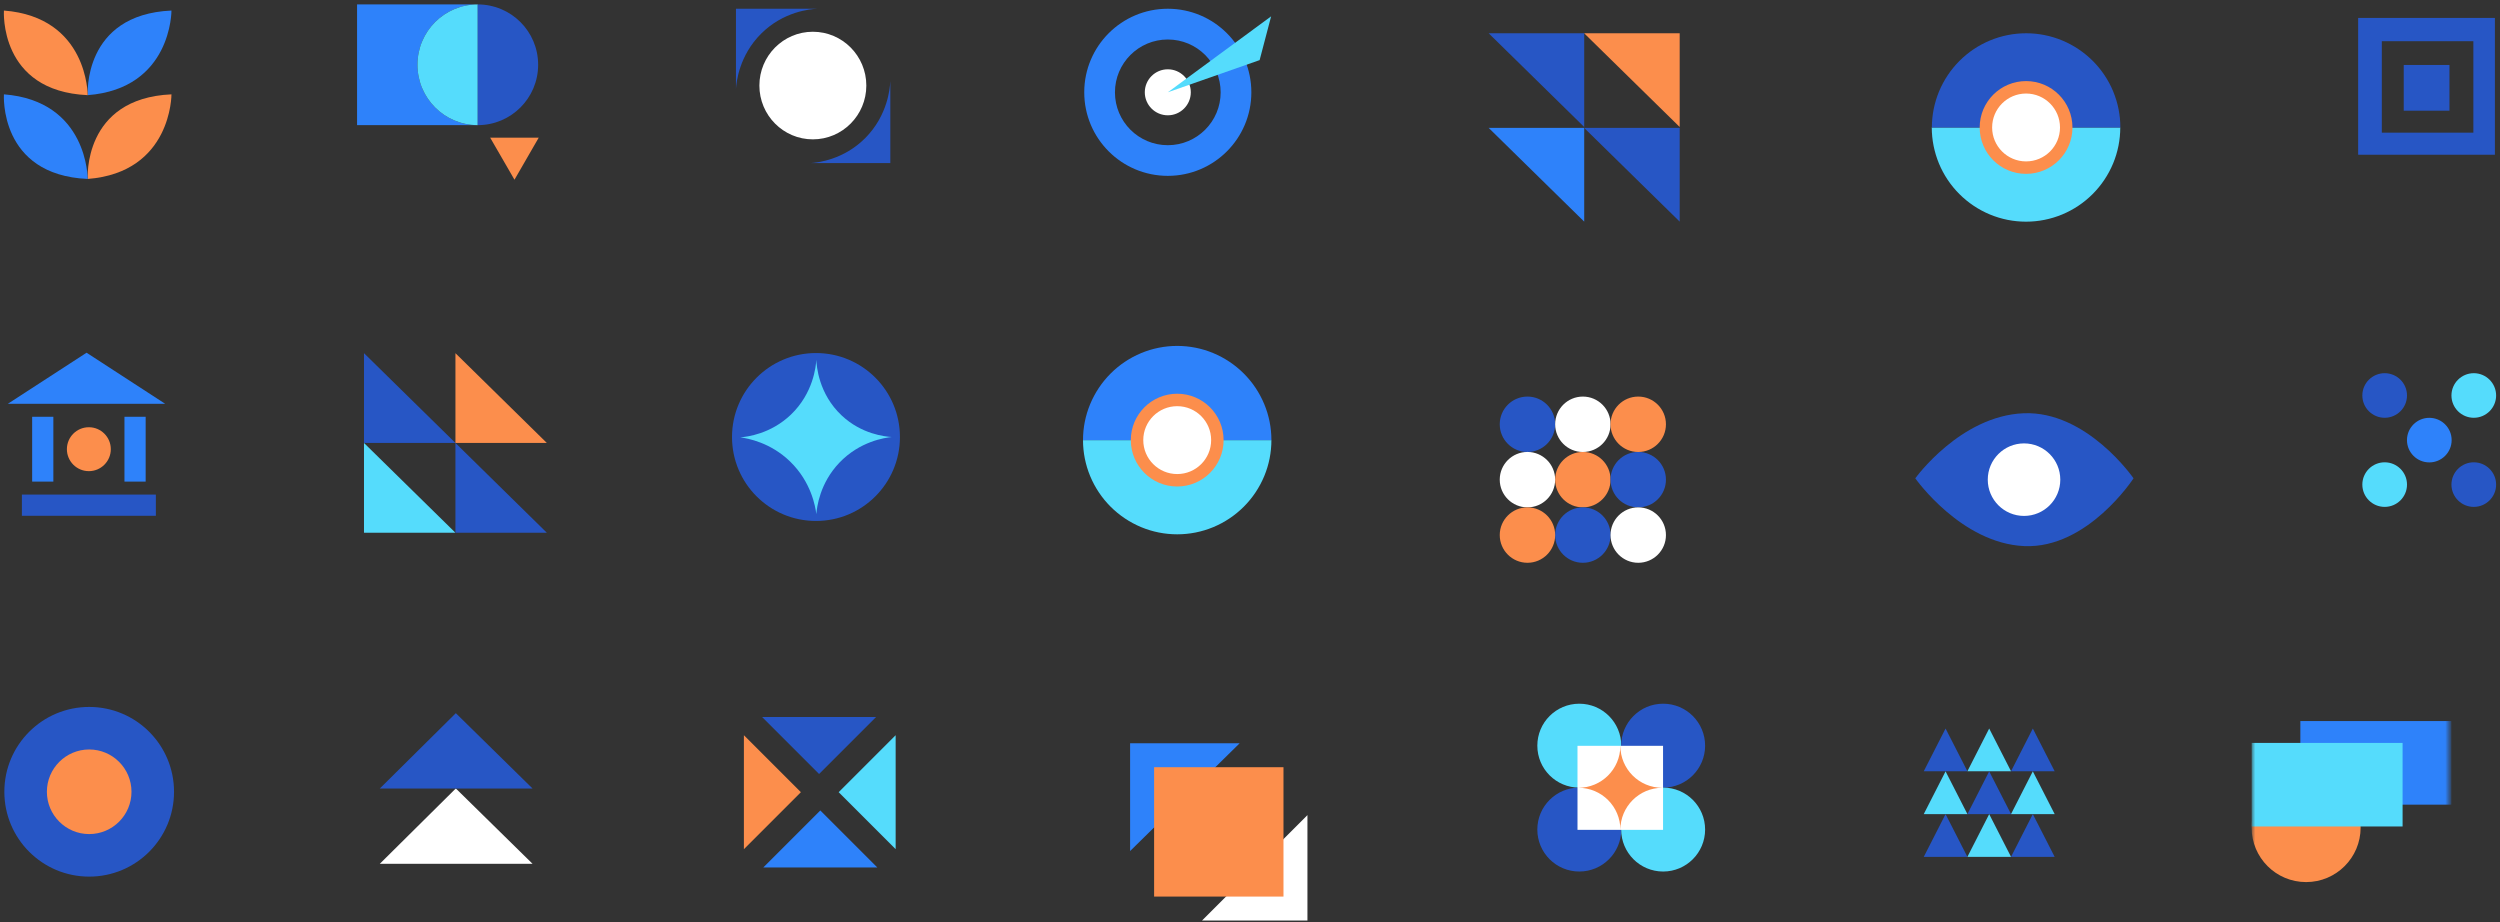 <svg width="526" height="194" viewBox="0 0 526 194" fill="none" xmlns="http://www.w3.org/2000/svg">
<rect x="0" y="0" width="526" height="194" fill="#333333" stroke="none"/>
<g clip-path="url(#clip0_93_13694)">
<path d="M18.456 37.65C36.166 36.27 36.076 19.85 36.076 19.85C17.346 20.68 18.456 37.65 18.456 37.65Z" fill="#FC8E4C"/>
<path d="M0.825 19.85C0.825 19.85 -0.285 36.82 18.445 37.65C18.445 37.65 18.545 21.23 0.825 19.85Z" fill="#2E82FA"/>
<path d="M18.456 20.02C36.166 18.64 36.076 2.22 36.076 2.22C17.346 3.05 18.456 20.02 18.456 20.02Z" fill="#2E82FA"/>
<path d="M0.825 2.22C0.825 2.22 -0.285 19.19 18.445 20.02C18.445 20.02 18.545 3.6 0.825 2.22Z" fill="#FC8E4C"/>
<path d="M100.525 26.33H75.125V0.93H100.525C93.515 0.93 87.835 6.61 87.835 13.62C87.835 20.63 93.515 26.33 100.525 26.33Z" fill="#2E82FA"/>
<path d="M100.525 0.93V26.33C93.515 26.33 87.835 20.65 87.835 13.62C87.835 6.59 93.515 0.93 100.525 0.93Z" fill="#55DCFC"/>
<path d="M113.226 13.62C113.226 20.64 107.546 26.33 100.516 26.33V0.93C107.536 0.93 113.226 6.61 113.226 13.62Z" fill="#2756C5"/>
<path d="M108.246 37.81L113.346 28.97H103.136L108.246 37.81Z" fill="#FC8E4C"/>
<path d="M171.025 29.32C177.235 29.32 182.275 24.25 182.275 18C182.275 11.75 177.235 6.68 171.025 6.68C164.815 6.68 159.775 11.75 159.775 18C159.775 24.25 164.815 29.32 171.025 29.32Z" fill="white"/>
<path d="M187.325 17.16V34.31H170.585C171.975 34.21 177.515 33.65 182.105 28.99C186.785 24.25 187.245 18.53 187.315 17.16H187.325Z" fill="#2756C5"/>
<path d="M171.896 1.84H154.846V18.68C154.946 17.28 155.506 11.71 160.136 7.09C164.856 2.38 170.526 1.92 171.896 1.84Z" fill="#2756C5"/>
<path d="M245.705 1.84C235.995 1.84 228.125 9.71 228.125 19.42C228.125 29.13 235.995 37 245.705 37C255.415 37 263.285 29.13 263.285 19.42C263.285 9.71 255.415 1.84 245.705 1.84ZM245.705 30.55C239.565 30.55 234.585 25.57 234.585 19.43C234.585 13.29 239.565 8.31 245.705 8.31C251.845 8.31 256.825 13.29 256.825 19.43C256.825 25.57 251.845 30.55 245.705 30.55Z" fill="#2E82FA"/>
<path d="M245.705 24.26C248.375 24.26 250.545 22.09 250.545 19.42C250.545 16.75 248.375 14.58 245.705 14.58C243.035 14.58 240.865 16.75 240.865 19.42C240.865 22.09 243.035 24.26 245.705 24.26Z" fill="white"/>
<path d="M245.705 19.419L265.025 12.649L267.445 3.439L245.705 19.419Z" fill="#55DCFC"/>
<path d="M333.316 26.91V46.63L313.216 26.91H333.316Z" fill="#2E82FA"/>
<path d="M333.316 7V26.72L313.216 7H333.316Z" fill="#2756C5"/>
<path d="M353.406 26.91V46.63L333.306 26.91H353.406Z" fill="#2756C5"/>
<path d="M353.406 7V26.72L333.306 7H353.406Z" fill="#FC8E4C"/>
<path d="M446.105 26.82C446.105 29.42 445.595 32 444.595 34.4C443.595 36.8 442.135 38.99 440.295 40.83C438.455 42.67 436.275 44.13 433.865 45.13C431.455 46.13 428.885 46.64 426.275 46.64C423.665 46.64 421.095 46.13 418.685 45.13C416.285 44.13 414.095 42.67 412.255 40.83C410.415 38.99 408.955 36.81 407.955 34.4C406.965 32 406.445 29.42 406.445 26.82H446.075H446.105Z" fill="#55DCFC"/>
<path d="M406.466 26.82C406.466 24.22 406.986 21.64 407.976 19.239C408.976 16.84 410.436 14.649 412.276 12.809C414.116 10.97 416.296 9.51 418.706 8.51C421.116 7.51 423.686 7 426.296 7C428.906 7 431.476 7.51 433.886 8.51C436.286 9.51 438.476 10.97 440.316 12.809C442.156 14.649 443.616 16.829 444.616 19.239C445.606 21.64 446.126 24.22 446.126 26.82H406.496H406.466Z" fill="#2756C5"/>
<path d="M426.285 35.27C430.952 35.27 434.735 31.486 434.735 26.82C434.735 22.153 430.952 18.37 426.285 18.37C421.618 18.37 417.835 22.153 417.835 26.82C417.835 31.486 421.618 35.27 426.285 35.27Z" fill="white" stroke="#FC8E4C" stroke-width="2.62"/>
<path d="M496.155 3.78V32.55H524.925V3.78H496.155ZM520.385 27.92H501.135V8.67H520.395V27.93L520.385 27.92Z" fill="#2756C5"/>
<path d="M515.365 13.67H505.745V23.29H515.365V13.67Z" fill="#2756C5"/>
<path d="M1.646 84.96L18.215 74.21L34.755 84.96H1.646Z" fill="#2E82FA"/>
<path d="M11.226 87.689H6.766V101.329H11.226V87.689Z" fill="#2E82FA"/>
<path d="M30.645 87.689H26.186V101.329H30.645V87.689Z" fill="#2E82FA"/>
<path d="M4.605 104.06V108.52H32.795V104.06H4.605Z" fill="#2756C5"/>
<path d="M18.695 99.13C21.245 99.13 23.315 97.06 23.315 94.51C23.315 91.96 21.245 89.89 18.695 89.89C16.145 89.89 14.075 91.96 14.075 94.51C14.075 97.06 16.145 99.13 18.695 99.13Z" fill="#FC8E4C"/>
<path d="M95.825 93.2H76.585V74.31L95.825 93.2Z" fill="#2756C5"/>
<path d="M115.055 93.2H95.825V74.31L115.055 93.2Z" fill="#FC8E4C"/>
<path d="M95.825 112.09H76.585V93.2L95.825 112.09Z" fill="#55DCFC"/>
<path d="M115.055 112.09H95.825V93.2L115.055 112.09Z" fill="#2756C5"/>
<path d="M171.686 109.61C181.446 109.61 189.346 101.7 189.346 91.95C189.346 82.2 181.436 74.28 171.686 74.28C161.936 74.28 154.016 82.19 154.016 91.95C154.016 101.71 161.926 109.61 171.686 109.61Z" fill="#2756C5"/>
<path d="M171.756 75.72C171.666 77.05 171.146 82.71 166.396 87.25C162.156 91.3 157.226 91.9 155.766 92.02C157.366 92.24 162.106 93.1 166.236 97.1C170.706 101.43 171.556 106.62 171.756 108.17C171.876 106.71 172.466 101.71 176.576 97.38C180.906 92.83 186.196 92.1 187.606 91.95C186.176 91.85 181.306 91.36 177.116 87.44C172.206 82.86 171.816 76.95 171.756 75.73V75.72Z" fill="#55DCFC"/>
<path d="M267.505 92.6C267.505 95.2 266.995 97.78 265.995 100.18C264.995 102.58 263.535 104.77 261.695 106.61C259.855 108.45 257.675 109.91 255.265 110.91C252.865 111.91 250.285 112.42 247.685 112.42C245.085 112.42 242.505 111.91 240.105 110.91C237.705 109.91 235.515 108.45 233.675 106.61C231.835 104.77 230.375 102.59 229.375 100.18C228.375 97.78 227.865 95.2 227.865 92.6H267.495H267.505Z" fill="#55DCFC"/>
<path d="M227.865 92.6C227.865 90 228.375 87.42 229.375 85.02C230.375 82.62 231.835 80.43 233.675 78.59C235.515 76.75 237.695 75.29 240.105 74.29C242.505 73.29 245.085 72.78 247.685 72.78C250.285 72.78 252.865 73.29 255.265 74.29C257.665 75.29 259.855 76.75 261.695 78.59C263.535 80.43 264.995 82.61 265.995 85.02C266.995 87.42 267.505 90 267.505 92.6H227.875H227.865Z" fill="#2E82FA"/>
<path d="M247.685 101.05C252.352 101.05 256.135 97.267 256.135 92.6C256.135 87.933 252.352 84.15 247.685 84.15C243.019 84.15 239.235 87.933 239.235 92.6C239.235 97.267 243.019 101.05 247.685 101.05Z" fill="white" stroke="#FC8E4C" stroke-width="2.62"/>
<path d="M333.035 106.75C336.255 106.75 338.865 104.14 338.865 100.92C338.865 97.7 336.255 95.09 333.035 95.09C329.815 95.09 327.205 97.7 327.205 100.92C327.205 104.14 329.815 106.75 333.035 106.75Z" fill="#FC8E4C"/>
<path d="M321.376 95.099C324.596 95.099 327.206 92.489 327.206 89.269C327.206 86.05 324.596 83.439 321.376 83.439C318.156 83.439 315.546 86.05 315.546 89.269C315.546 92.489 318.156 95.099 321.376 95.099Z" fill="#2756C5"/>
<path d="M333.035 118.41C336.255 118.41 338.865 115.799 338.865 112.58C338.865 109.36 336.255 106.75 333.035 106.75C329.815 106.75 327.205 109.36 327.205 112.58C327.205 115.799 329.815 118.41 333.035 118.41Z" fill="#2756C5"/>
<path d="M344.685 106.75C347.905 106.75 350.515 104.14 350.515 100.92C350.515 97.7 347.905 95.09 344.685 95.09C341.466 95.09 338.855 97.7 338.855 100.92C338.855 104.14 341.466 106.75 344.685 106.75Z" fill="#2756C5"/>
<path d="M333.035 95.099C336.255 95.099 338.865 92.489 338.865 89.269C338.865 86.05 336.255 83.439 333.035 83.439C329.815 83.439 327.205 86.05 327.205 89.269C327.205 92.489 329.815 95.099 333.035 95.099Z" fill="white"/>
<path d="M344.685 118.41C347.905 118.41 350.515 115.799 350.515 112.58C350.515 109.36 347.905 106.75 344.685 106.75C341.466 106.75 338.855 109.36 338.855 112.58C338.855 115.799 341.466 118.41 344.685 118.41Z" fill="white"/>
<path d="M321.376 106.75C324.596 106.75 327.206 104.14 327.206 100.92C327.206 97.7 324.596 95.09 321.376 95.09C318.156 95.09 315.546 97.7 315.546 100.92C315.546 104.14 318.156 106.75 321.376 106.75Z" fill="white"/>
<path d="M344.685 95.099C347.905 95.099 350.515 92.489 350.515 89.269C350.515 86.05 347.905 83.439 344.685 83.439C341.466 83.439 338.855 86.05 338.855 89.269C338.855 92.489 341.466 95.099 344.685 95.099Z" fill="#FC8E4C"/>
<path d="M321.376 118.41C324.596 118.41 327.206 115.799 327.206 112.58C327.206 109.36 324.596 106.75 321.376 106.75C318.156 106.75 315.546 109.36 315.546 112.58C315.546 115.799 318.156 118.41 321.376 118.41Z" fill="#FC8E4C"/>
<path fill-rule="evenodd" clip-rule="evenodd" d="M402.976 100.64C402.976 100.64 412.416 87.51 425.746 86.95C439.086 86.39 448.896 100.64 448.896 100.64H402.976ZM402.976 100.64C402.976 100.64 412.606 114.34 425.936 114.9C439.266 115.46 448.896 100.64 448.896 100.64H402.976Z" fill="#2756C5"/>
<path d="M425.856 108.55C430.07 108.55 433.486 105.133 433.486 100.92C433.486 96.706 430.07 93.29 425.856 93.29C421.642 93.29 418.226 96.706 418.226 100.92C418.226 105.133 421.642 108.55 425.856 108.55Z" fill="white"/>
<path d="M501.735 87.9C504.325 87.9 506.435 85.799 506.435 83.21C506.435 80.62 504.325 78.519 501.735 78.519C499.145 78.519 497.035 80.62 497.035 83.21C497.035 85.799 499.145 87.9 501.735 87.9Z" fill="#2756C5"/>
<path d="M520.485 87.9C523.075 87.9 525.185 85.799 525.185 83.21C525.185 80.62 523.075 78.519 520.485 78.519C517.895 78.519 515.785 80.62 515.785 83.21C515.785 85.799 517.895 87.9 520.485 87.9Z" fill="#55DCFC"/>
<path d="M501.735 106.65C504.325 106.65 506.435 104.55 506.435 101.96C506.435 99.37 504.325 97.269 501.735 97.269C499.145 97.269 497.035 99.37 497.035 101.96C497.035 104.55 499.145 106.65 501.735 106.65Z" fill="#55DCFC"/>
<path d="M511.126 97.29C513.716 97.29 515.826 95.19 515.826 92.6C515.826 90.01 513.716 87.91 511.126 87.91C508.536 87.91 506.426 90.01 506.426 92.6C506.426 95.19 508.536 97.29 511.126 97.29Z" fill="#2E82FA"/>
<path d="M520.485 106.65C523.075 106.65 525.185 104.55 525.185 101.96C525.185 99.37 523.075 97.269 520.485 97.269C517.895 97.269 515.785 99.37 515.785 101.96C515.785 104.55 517.895 106.65 520.485 106.65Z" fill="#2756C5"/>
<path d="M18.765 184.44C28.625 184.44 36.615 176.45 36.615 166.59C36.615 156.73 28.625 148.74 18.765 148.74C8.905 148.74 0.915 156.73 0.915 166.59C0.915 176.45 8.905 184.44 18.765 184.44Z" fill="#2756C5"/>
<path d="M18.765 175.489C23.685 175.489 27.665 171.499 27.665 166.589C27.665 161.679 23.675 157.689 18.765 157.689C13.855 157.689 9.865 161.679 9.865 166.589C9.865 171.499 13.855 175.489 18.765 175.489Z" fill="#FC8E4C"/>
<path d="M95.905 165.89L79.915 181.74H112.045L95.905 165.89Z" fill="white"/>
<path d="M95.905 150.05L79.915 165.9H112.045L95.905 150.05Z" fill="#2756C5"/>
<path d="M188.445 154.689V178.669L176.455 166.679L188.445 154.689Z" fill="#55DCFC"/>
<path d="M168.506 166.679L156.516 178.669V154.689" fill="#FC8E4C"/>
<path d="M172.336 162.85L160.346 150.86H184.326" fill="#2756C5"/>
<path d="M172.595 170.52L184.585 182.51H160.605" fill="#2E82FA"/>
<path d="M260.825 156.38L237.775 179.06V156.38H260.825Z" fill="#2E82FA"/>
<path d="M252.905 193.68L275.085 171.5V193.68H252.905Z" fill="white"/>
<path d="M270.045 161.42H242.825V188.64H270.045V161.42Z" fill="#FC8E4C"/>
<path d="M332.285 165.72C337.155 165.72 341.115 161.77 341.115 156.89C341.115 152.01 337.165 148.06 332.285 148.06C327.405 148.06 323.455 152.01 323.455 156.89C323.455 161.77 327.405 165.72 332.285 165.72Z" fill="#55DCFC"/>
<path d="M349.926 165.72C354.796 165.72 358.756 161.77 358.756 156.89C358.756 152.01 354.806 148.06 349.926 148.06C345.046 148.06 341.096 152.01 341.096 156.89C341.096 161.77 345.046 165.72 349.926 165.72Z" fill="#2756C5"/>
<path d="M332.285 183.369C337.155 183.369 341.115 179.419 341.115 174.539C341.115 169.659 337.165 165.709 332.285 165.709C327.405 165.709 323.455 169.659 323.455 174.539C323.455 179.419 327.405 183.369 332.285 183.369Z" fill="#2756C5"/>
<path d="M349.926 183.369C354.796 183.369 358.756 179.419 358.756 174.539C358.756 169.659 354.806 165.709 349.926 165.709C345.046 165.709 341.096 169.659 341.096 174.539C341.096 179.419 345.046 183.369 349.926 183.369Z" fill="#55DCFC"/>
<path d="M349.905 156.92H331.905V174.6H349.905V156.92Z" fill="white"/>
<path d="M340.916 156.95C340.916 161.81 336.966 165.75 332.096 165.75C336.976 165.75 340.926 169.7 340.926 174.58C340.926 169.71 344.876 165.76 349.736 165.75C344.876 165.75 340.936 161.81 340.926 156.95H340.916Z" fill="#FC8E4C"/>
<path d="M404.756 162.28H413.946L409.346 153.28L404.756 162.28Z" fill="#2756C5"/>
<path d="M413.946 162.28H423.126L418.526 153.28L413.936 162.28H413.946Z" fill="#55DCFC"/>
<path d="M423.125 162.28H432.305L427.705 153.28L423.115 162.28H423.125Z" fill="#2756C5"/>
<path d="M404.756 171.29H413.946L409.346 162.29L404.756 171.29Z" fill="#55DCFC"/>
<path d="M413.946 171.29H423.126L418.526 162.29L413.936 171.29H413.946Z" fill="#2756C5"/>
<path d="M423.125 171.29H432.305L427.705 162.29L423.115 171.29H423.125Z" fill="#55DCFC"/>
<path d="M404.756 180.29H413.946L409.346 171.29L404.756 180.29Z" fill="#2756C5"/>
<path d="M413.946 180.29H423.126L418.526 171.29L413.936 180.29H413.946Z" fill="#55DCFC"/>
<path d="M423.125 180.29H432.305L427.705 171.29L423.115 180.29H423.125Z" fill="#2756C5"/>
<mask id="mask0_93_13694" style="mask-type:luminance" maskUnits="userSpaceOnUse" x="473" y="145" width="43" height="43">
<path d="M515.375 145.89H473.745V187.52H515.375V145.89Z" fill="white"/>
</mask>
<g mask="url(#mask0_93_13694)">
<path d="M515.755 151.709H483.995V169.299H515.755V151.709Z" fill="#2E82FA"/>
<path d="M485.205 185.59C491.535 185.59 496.675 180.46 496.675 174.12C496.675 167.78 491.535 162.66 485.205 162.66C478.875 162.66 473.735 167.79 473.735 174.12C473.735 180.45 478.865 185.59 485.205 185.59Z" fill="#FC8E4C"/>
<path d="M505.505 156.31H473.745V173.89H505.505V156.31Z" fill="#55DCFC"/>
</g>
</g>
<defs>
<clipPath id="clip0_93_13694">
<rect width="524.37" height="192.75" fill="white" transform="translate(0.815 0.93)"/>
</clipPath>
</defs>
</svg>
